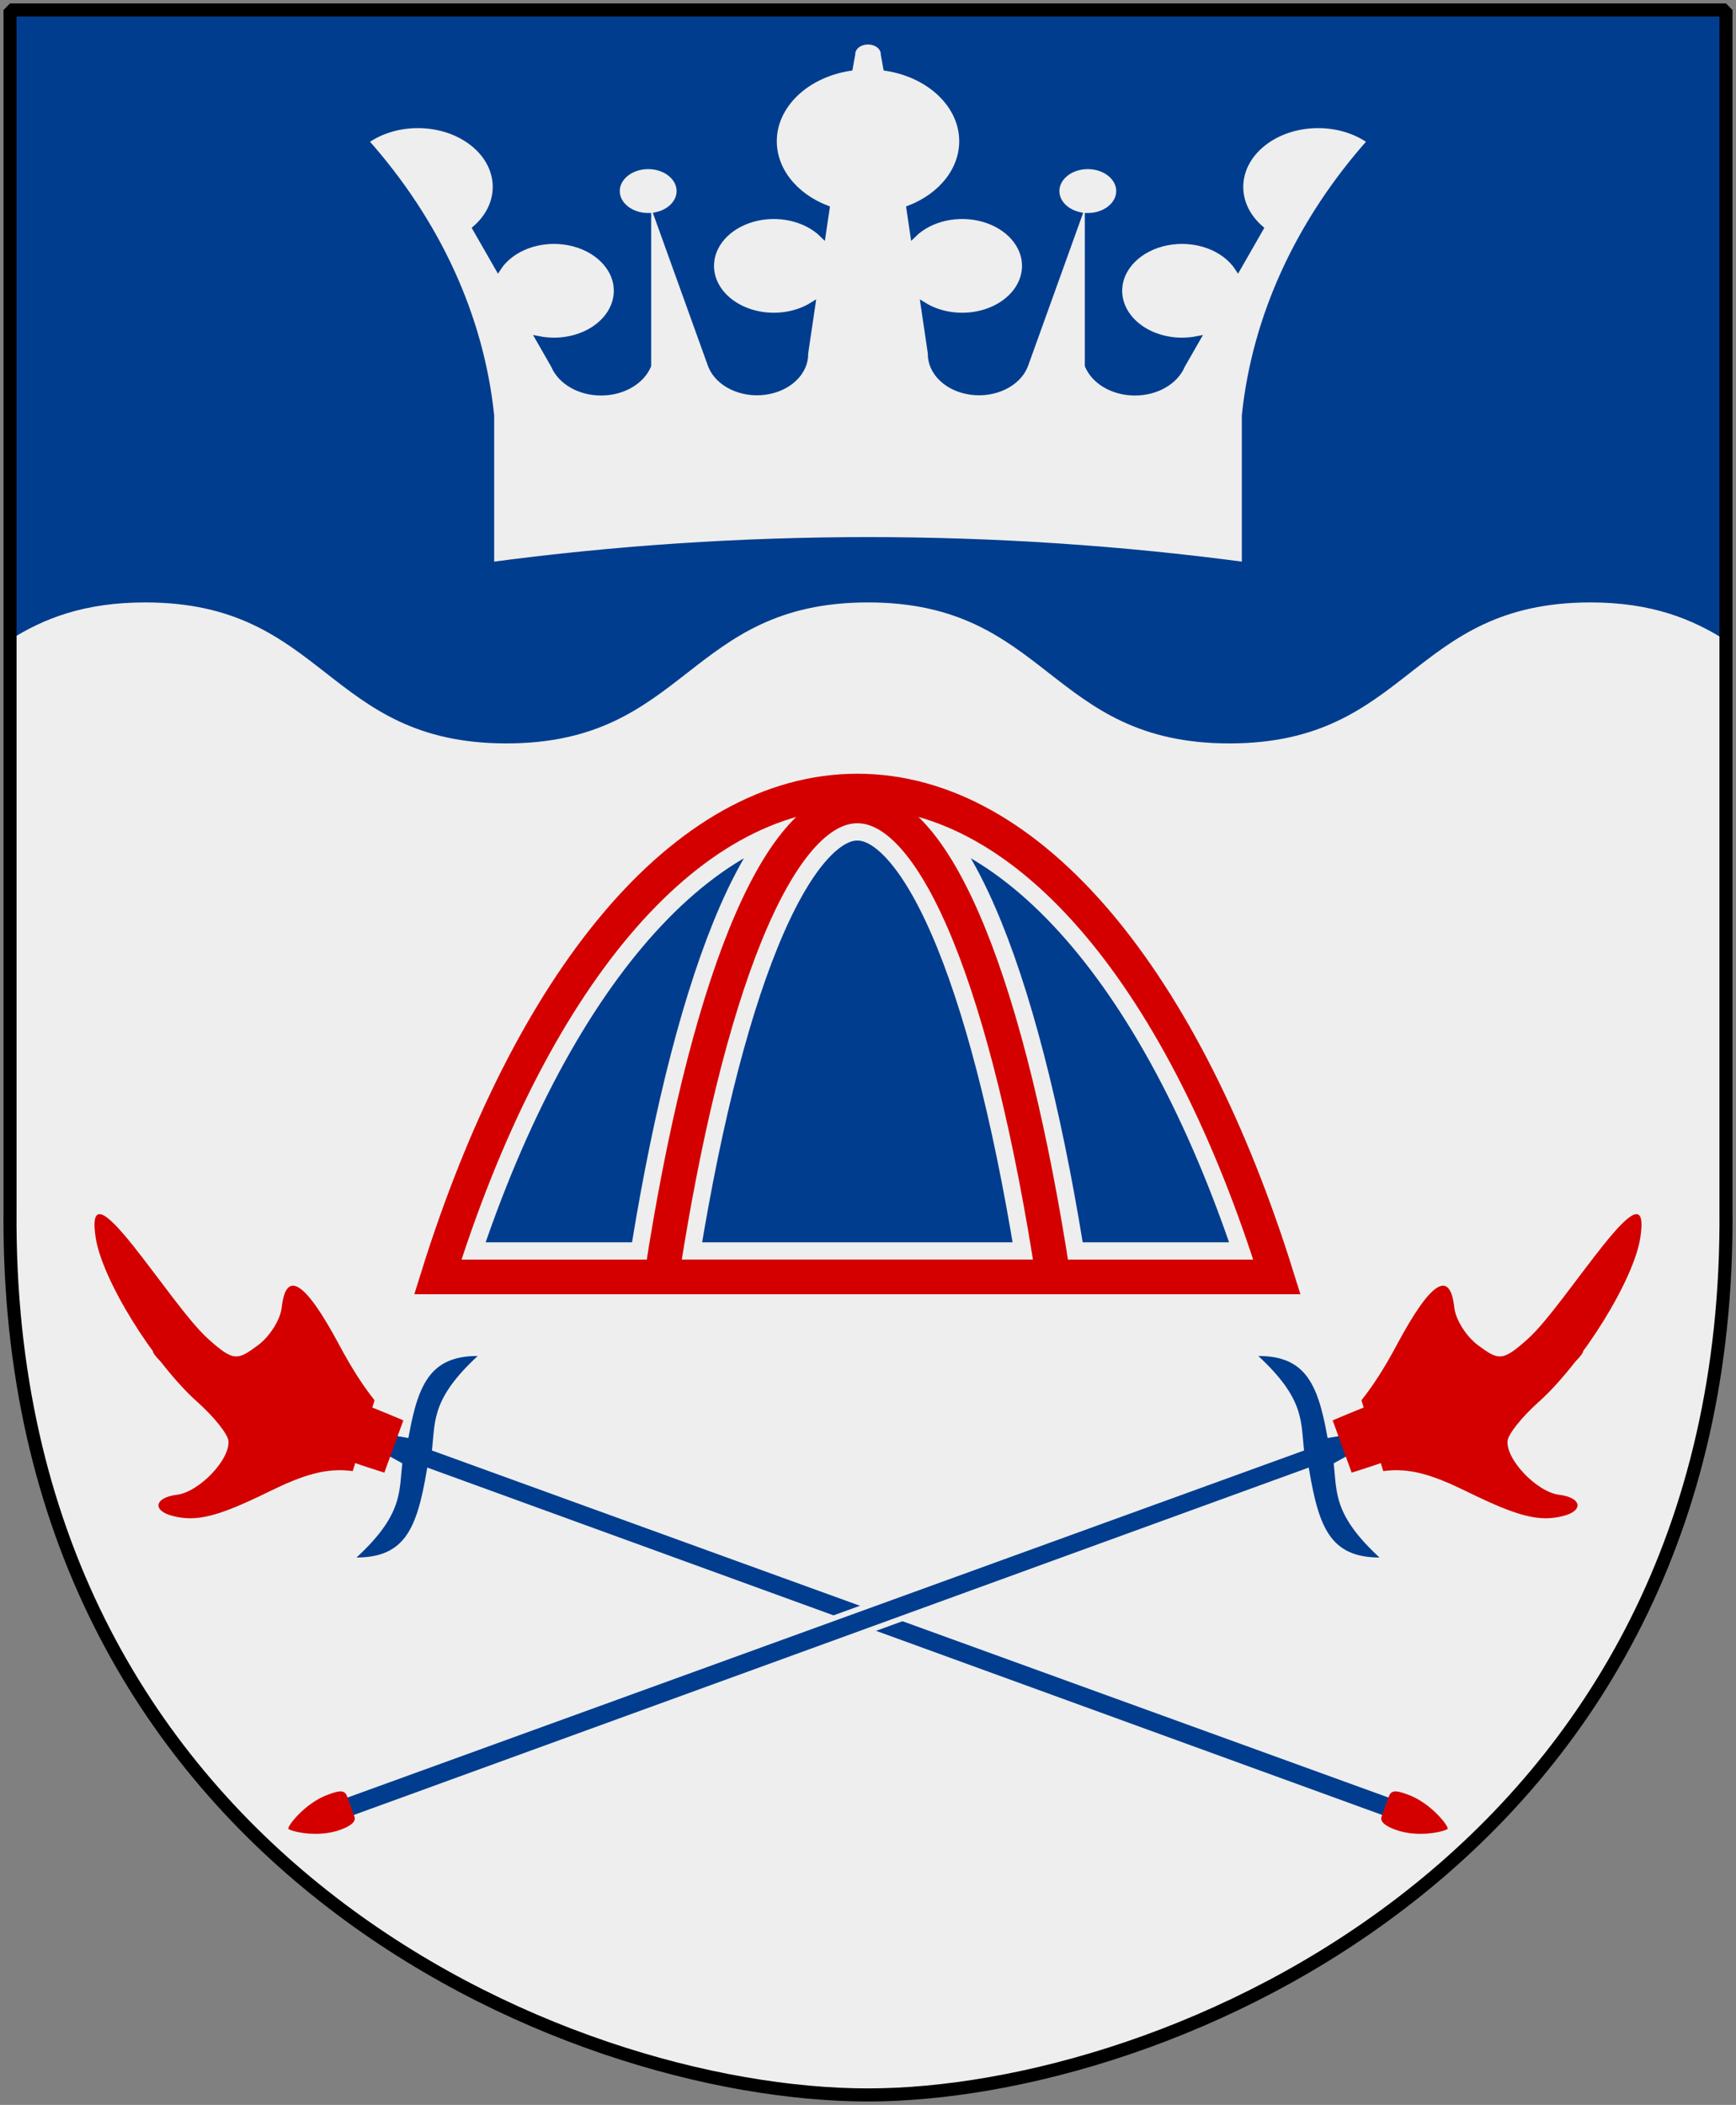 <?xml version="1.0" encoding="UTF-8" standalone="no"?>
<!-- Created with Inkscape (http://www.inkscape.org/) -->

<svg
   xmlns:svg="http://www.w3.org/2000/svg"
   xmlns="http://www.w3.org/2000/svg"
   xmlns:xlink="http://www.w3.org/1999/xlink"
   version="1.0"
   width="251"
   height="304.2"
   id="svg4166">
  <rect width="100%" height="100%" fill="#808080" stroke="none"/>
  <defs
     id="defs4168" />
  <path
     d="m 249.551,1.44 -124.05,0 -124.051,0 0,173.497 C 0.682,268.657 81.739,302.756 125.5,302.756 c 42.994,0 124.818,-34.099 124.051,-127.82 l 0,-173.497 z"
     id="Shield"
     style="fill:#eeeeee" />
  <path
     d="m 1.438,1.438 0,91.031 C 6.315,89.383 12.17,87.062 21,87.062 c 26.123,0 26.095,20.375 52.219,20.375 26.123,0 26.158,-20.375 52.281,-20.375 26.123,0 26.127,20.375 52.25,20.375 26.123,0 26.095,-20.375 52.219,-20.375 8.852,0 14.707,2.404 19.594,5.5 l 0,-91.125 -124.062,0 -124.062,0 z"
     id="wave-divider"
     style="fill:#003d8f" />
  <path
     d="m 52.856,20.407 c 10.404,11.687 16.675,25.371 18.161,39.631 l 0,21.617 c 36.07,-4.804 72.896,-4.804 108.965,0 l 0,-21.617 c 1.486,-14.26 7.757,-27.944 18.161,-39.631 -4.443,-3.206 -11.276,-3.077 -15.522,0.293 -4.246,3.37 -4.409,8.792 -0.369,12.317 l -3.274,5.715 c -1.916,-2.96 -6.136,-4.493 -10.211,-3.711 -4.075,0.782 -6.946,3.677 -6.946,7.004 3e-5,2.216 1.285,4.309 3.485,5.675 2.2,1.366 5.069,1.852 7.78,1.319 l -2.185,3.815 c -0.977,2.326 -3.72,3.895 -6.81,3.895 -3.09,0 -5.833,-1.569 -6.81,-3.895 l 0,-21.617 c 2.508,0 4.54,-1.613 4.54,-3.603 0,-1.99 -2.033,-3.603 -4.54,-3.603 -2.508,0 -4.54,1.613 -4.54,3.603 -2e-5,1.609 1.344,3.022 3.293,3.464 l -7.833,21.756 c -1.049,2.626 -4.371,4.24 -7.795,3.787 -3.424,-0.453 -5.907,-2.835 -5.826,-5.588 l -1.026,-6.916 c 2.739,1.686 6.448,1.988 9.561,0.778 3.113,-1.21 5.086,-3.721 5.086,-6.471 0,-3.057 -2.431,-5.782 -6.066,-6.797 -3.634,-1.015 -7.68,-0.1 -10.093,2.284 l -0.562,-3.79 c 4.676,-1.813 7.641,-5.582 7.641,-9.711 -9e-5,-5.164 -4.604,-9.607 -10.989,-10.605 l -0.361,-2.005 c 0,-0.995 -1.016,-1.801 -2.27,-1.801 -1.254,0 -2.27,0.807 -2.27,1.801 l -0.361,2.005 c -6.385,0.998 -10.989,5.44 -10.989,10.605 -7e-5,4.13 2.965,7.898 7.641,9.711 l -0.562,3.79 c -2.413,-2.383 -6.459,-3.299 -10.093,-2.284 -3.634,1.015 -6.066,3.74 -6.066,6.797 -1.3e-4,2.75 1.973,5.261 5.086,6.471 3.113,1.21 6.822,0.908 9.561,-0.778 l -1.026,6.916 c 0.081,2.754 -2.402,5.135 -5.826,5.588 -3.424,0.453 -6.746,-1.161 -7.795,-3.787 L 94.965,31.077 c 1.949,-0.442 3.293,-1.856 3.293,-3.464 0,-1.99 -2.033,-3.603 -4.54,-3.603 -2.507,0 -4.54,1.613 -4.54,3.603 0,1.99 2.033,3.603 4.54,3.603 l 0,21.617 c -0.977,2.326 -3.72,3.895 -6.81,3.895 -3.09,0 -5.833,-1.569 -6.81,-3.895 l -2.185,-3.815 c 2.711,0.533 5.58,0.047 7.78,-1.319 2.2,-1.366 3.485,-3.459 3.485,-5.675 4e-5,-3.327 -2.871,-6.222 -6.946,-7.004 -4.075,-0.782 -8.296,0.752 -10.211,3.711 L 68.747,33.017 C 72.787,29.491 72.625,24.069 68.379,20.699 64.132,17.33 57.299,17.201 52.856,20.407 z"
     id="Crown"
     style="fill:#eeeeee;stroke:#003d8f;stroke-width:0.863" />
  <g
     transform="translate(-1.538,-9.62)"
     id="Lappmossa"
     style="fill:#003d8f;stroke:#d40000;stroke-width:5">
    <path
       d="m 125.5,123.938 c -25.195,0 -47.42,27.839 -60.656,70.219 l 121.312,0 C 172.92,151.777 150.695,123.938 125.5,123.938 z"
       id="use4158"
       style="stroke:#eeeeee;stroke-width:10;stroke-miterlimit:4;stroke-dasharray:none" />
    <path
       d="m 125.5,126.094 c -11.714,0 -22.005,26.999 -28.312,68.062 l 56.625,0 c -6.307,-41.064 -16.599,-68.062 -28.312,-68.062 z"
       id="use3382"
       style="stroke:#eeeeee;stroke-width:10;stroke-miterlimit:4;stroke-dasharray:none" />
    <path
       d="m 125.5,123.938 c -25.195,0 -47.42,27.839 -60.656,70.219 l 121.312,0 C 172.92,151.777 150.695,123.938 125.5,123.938 z"
       id="path3900"
       style="fill:none" />
    <path
       d="m 125.5,126.094 c -11.714,0 -22.005,26.999 -28.312,68.062 l 56.625,0 c -6.307,-41.064 -16.599,-68.062 -28.312,-68.062 z"
       id="path3905"
       style="fill:none" />
  </g>
  <g
     transform="matrix(-0.272,0.748,0.748,0.272,24.828,91.884)"
     id="Vargspjut">
    <path
       d="m 122.549,85.496 -0.749,4.112 c -9.76,-1.653 -15.833,-1.26 -18.773,8.346 10.717,-5.802 14.257,-3.838 19.34,-2.583 l -0.165,190.276 4.369,0 0,-189.808 c 10.546,1.905 17.035,1.921 20.108,-8.117 -10.717,5.802 -14.257,3.838 -19.34,2.583 l -0.749,-4.81 -4.04,0 z"
       id="Spjut"
       style="fill:#003d8f;stroke:#eeeeee" />
    <path
       d="m 126.384,279.819 c 1.186,0 1.379,1.761 1.379,3.222 0,4.57 -2.902,8.633 -3.376,8.807 -0.463,0.17 -3.381,-4.409 -3.381,-8.807 0,-1.632 -0.053,-3.222 1.384,-3.222"
       id="Skoning"
       style="fill:#d40000" />
    <path
       d="m 127.071,88.227 2.532,0 c 1.553,-33.536 -5.513,-47.002 -6.302,-47.002 -0.789,0 -5.574,13.688 -3.8,47.002 l 2.447,0"
       id="Spets"
       style="fill:#d40000" />
    <path
       d="m 117.858,82.064 c -1.778,-2.925 -4.187,-6.054 -7.262,-9.482 -8.71,-9.709 -9.645,-13.794 -2.772,-12.117 2.14,0.522 5.705,-0.26 7.921,-1.739 3.845,-2.564 4.304,-3.112 1.943,-8.947 -3.545,-8.762 -23.071,-32.395 -10.303,-25.436 6.796,3.69 17.828,17.688 21.803,27.663 1.444,3.623 3.522,7.045 4.618,7.603 3.01,1.533 10.594,-1.773 12.456,-5.431 1.878,-3.688 4.279,-3.263 3.865,0.684 -0.465,4.421 -2.688,7.691 -10.051,14.781 -5.024,4.838 -7.745,8.319 -8.775,13.094"
       id="Hjorthornsslida"
       style="fill:#d40000" />
  </g>
  <use
     transform="matrix(-1,0,0,1,251,0)"
     id="Vargspjut-2"
     x="0"
     y="0"
     width="251"
     height="304.2"
     xlink:href="#Vargspjut" />
  <path
     d="m 249.551,1.44 -124.05,0 -124.051,0 0,173.497 c -0.767,93.721 80.289,127.82 124.051,127.82 42.994,0 124.818,-34.099 124.051,-127.82 l 0,-173.497 z"
     id="Frame"
     style="fill:none;stroke:#000000;stroke-width:1.888;stroke-linejoin:bevel" />
</svg>
